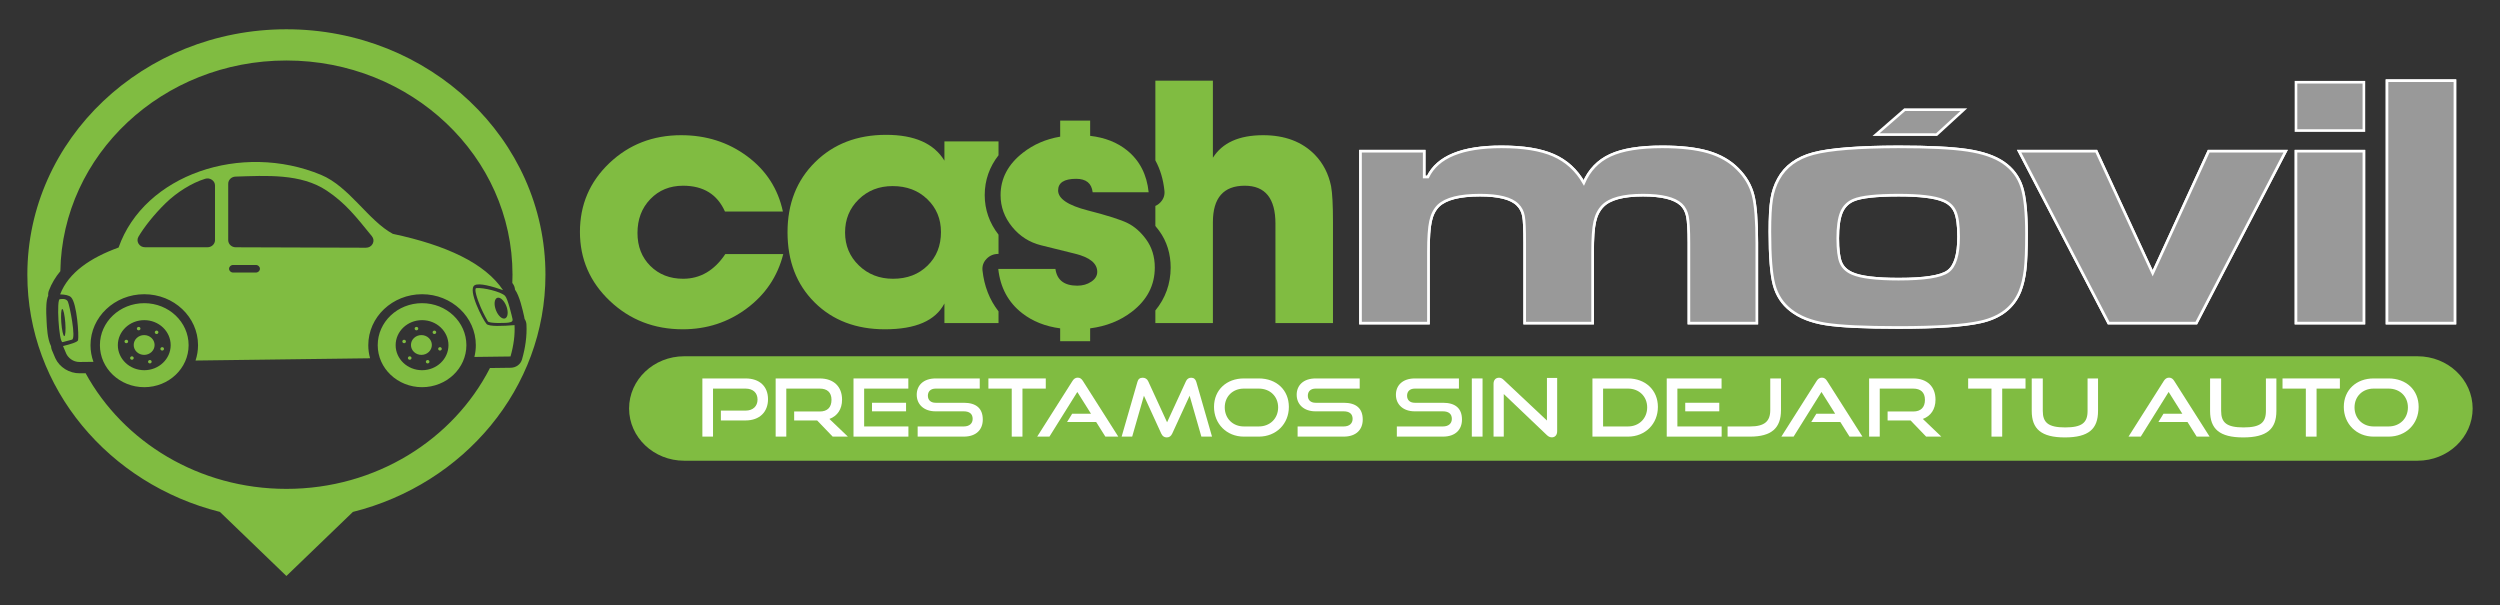 <?xml version="1.0" encoding="utf-8"?>
<!-- Generator: Adobe Illustrator 16.0.0, SVG Export Plug-In . SVG Version: 6.00 Build 0)  -->
<!DOCTYPE svg PUBLIC "-//W3C//DTD SVG 1.1//EN" "http://www.w3.org/Graphics/SVG/1.1/DTD/svg11.dtd">
<svg version="1.1" id="Layer_1" xmlns="http://www.w3.org/2000/svg" xmlns:xlink="http://www.w3.org/1999/xlink" x="0px" y="0px"
	 width="950px" height="230px" viewBox="0 0 950 230" enable-background="new 0 0 950 230" xml:space="preserve">
<rect x="0" y="0" width="950" height="230" fill="#333333" stroke="none"/>
<path fill-rule="evenodd" clip-rule="evenodd" fill="#80BC41" d="M939.606,155.228c0,10.959-9.379,19.845-20.948,19.845H259.999
	c-11.569,0-20.948-8.886-20.948-19.845c0-10.963,9.378-19.847,20.948-19.847h658.659
	C930.228,135.381,939.606,144.265,939.606,155.228"/>
<rect x="907.063" y="30.664" fill="#999999" stroke="#FFFFFF" stroke-miterlimit="10" width="25.807" height="92.114"/>
<rect x="907.063" y="30.664" fill="#999999" stroke="#FFFFFF" stroke-miterlimit="10" width="25.807" height="92.114"/>
<rect x="872.474" y="57.453" fill="#999999" stroke="#FFFFFF" stroke-miterlimit="10" width="25.802" height="65.321"/>
<rect x="872.474" y="57.453" fill="#999999" stroke="#FFFFFF" stroke-miterlimit="10" width="25.802" height="65.321"/>
<polygon fill="#999999" stroke="#FFFFFF" stroke-miterlimit="10" points="767.263,57.454 796.588,57.454 818.021,103.833 
	839.306,57.454 868.559,57.454 834.596,122.774 801.279,122.774 "/>
<polygon fill="#999999" stroke="#FFFFFF" stroke-miterlimit="10" points="767.263,57.454 796.588,57.454 818.021,103.833 
	839.306,57.454 868.559,57.454 834.596,122.774 801.279,122.774 "/>
<path fill="#999999" stroke="#FFFFFF" stroke-miterlimit="10" d="M721.554,74.164c-8.505,0-14.263,0.621-17.249,1.89
	c-2.167,0.943-3.696,2.509-4.596,4.714c-0.896,2.212-1.359,5.482-1.359,9.782c0,4.285,0.388,7.328,1.143,9.188
	c0.755,1.844,2.188,3.222,4.325,4.163c3.253,1.452,9.16,2.167,17.665,2.167c9.767,0,15.984-0.964,18.703-2.902
	c2.724-1.933,4.084-6.33,4.084-13.211c0-4.326-0.437-7.482-1.29-9.461c-0.847-1.979-2.373-3.407-4.587-4.303
	C735.116,74.832,729.499,74.164,721.554,74.164 M721.361,55.797c11.713,0,20.454,0.435,26.267,1.31
	c5.802,0.875,10.347,2.441,13.628,4.674c3.424,2.347,5.737,5.408,6.974,9.158c1.235,3.778,1.842,9.762,1.842,17.932
	c0,6.056-0.169,10.612-0.53,13.626c-0.366,3.041-0.995,5.776-1.947,8.196c-2.478,6.098-7.482,9.989-15.01,11.647
	c-6.27,1.405-16.648,2.099-31.172,2.099c-12.857,0-22.041-0.441-27.607-1.317c-5.541-0.876-9.96-2.621-13.29-5.228
	c-3.185-2.459-5.299-5.705-6.365-9.688c-1.067-4.004-1.603-10.745-1.603-20.211c0-5.382,0.221-9.481,0.679-12.288
	c0.438-2.809,1.313-5.389,2.603-7.715c2.599-4.762,7.022-7.982,13.22-9.641C695.267,56.693,706.028,55.842,721.361,55.797"/>
<path fill="#999999" stroke="#FFFFFF" stroke-miterlimit="10" d="M721.554,74.164c-8.505,0-14.263,0.621-17.249,1.89
	c-2.167,0.943-3.696,2.509-4.596,4.714c-0.896,2.212-1.359,5.482-1.359,9.782c0,4.285,0.388,7.328,1.143,9.188
	c0.755,1.844,2.188,3.222,4.325,4.163c3.253,1.452,9.16,2.167,17.665,2.167c9.767,0,15.984-0.964,18.703-2.902
	c2.724-1.933,4.084-6.33,4.084-13.211c0-4.326-0.437-7.482-1.29-9.461c-0.847-1.979-2.373-3.407-4.587-4.303
	C735.116,74.832,729.499,74.164,721.554,74.164z M721.361,55.797c11.713,0,20.454,0.435,26.267,1.31
	c5.802,0.875,10.347,2.441,13.628,4.674c3.424,2.347,5.737,5.408,6.974,9.158c1.235,3.778,1.842,9.762,1.842,17.932
	c0,6.056-0.169,10.612-0.53,13.626c-0.366,3.041-0.995,5.776-1.947,8.196c-2.478,6.098-7.482,9.989-15.01,11.647
	c-6.27,1.405-16.648,2.099-31.172,2.099c-12.857,0-22.041-0.441-27.607-1.317c-5.541-0.876-9.96-2.621-13.29-5.228
	c-3.185-2.459-5.299-5.705-6.365-9.688c-1.067-4.004-1.603-10.745-1.603-20.211c0-5.382,0.221-9.481,0.679-12.288
	c0.438-2.809,1.313-5.389,2.603-7.715c2.599-4.762,7.022-7.982,13.22-9.641C695.267,56.693,706.028,55.842,721.361,55.797z"/>
<path fill="#999999" stroke="#FFFFFF" stroke-miterlimit="10" d="M516.994,57.454h24.197v9.807h1.392
	c3.691-7.646,13.021-11.465,27.962-11.465c8.29,0,14.897,1.058,19.773,3.203c4.891,2.139,8.729,5.636,11.523,10.495
	c2.083-4.859,5.441-8.356,10.079-10.495c4.642-2.145,11.2-3.203,19.708-3.203c7.122,0,12.946,0.668,17.468,1.978
	c4.54,1.338,8.284,3.479,11.222,6.447c2.942,2.925,4.891,6.211,5.83,9.875c0.95,3.663,1.439,9.714,1.439,18.163v30.517h-25.803
	V92.258c0-4.765-0.197-8.106-0.559-9.993c-0.387-1.887-1.17-3.404-2.359-4.535c-2.528-2.367-7.364-3.568-14.525-3.568
	c-7.537,0-12.641,1.383-15.31,4.124c-1.46,1.521-2.481,3.498-3.018,5.938c-0.552,2.415-0.821,6.305-0.821,11.6v26.951h-25.806
	V92.258c0-5.086-0.143-8.471-0.461-10.153c-0.312-1.705-1.044-3.13-2.236-4.301c-2.385-2.419-7.143-3.642-14.283-3.642
	c-7.729,0-12.974,1.337-15.772,3.985c-1.482,1.45-2.472,3.402-3.014,5.87c-0.553,2.481-0.818,6.418-0.818,11.807v26.951h-25.809
	V57.454z"/>
<path fill="#999999" stroke="#FFFFFF" stroke-miterlimit="10" d="M516.994,57.454h24.197v9.807h1.392
	c3.691-7.646,13.021-11.465,27.962-11.465c8.29,0,14.897,1.058,19.773,3.203c4.891,2.139,8.729,5.636,11.523,10.495
	c2.083-4.859,5.441-8.356,10.079-10.495c4.642-2.145,11.2-3.203,19.708-3.203c7.122,0,12.946,0.668,17.468,1.978
	c4.54,1.338,8.284,3.479,11.222,6.447c2.942,2.925,4.891,6.211,5.83,9.875c0.95,3.663,1.439,9.714,1.439,18.163v30.517h-25.803
	V92.258c0-4.765-0.197-8.106-0.559-9.993c-0.387-1.887-1.17-3.404-2.359-4.535c-2.528-2.367-7.364-3.568-14.525-3.568
	c-7.537,0-12.641,1.383-15.31,4.124c-1.46,1.521-2.481,3.498-3.018,5.938c-0.552,2.415-0.821,6.305-0.821,11.6v26.951h-25.806
	V92.258c0-5.086-0.143-8.471-0.461-10.153c-0.312-1.705-1.044-3.13-2.236-4.301c-2.385-2.419-7.143-3.642-14.283-3.642
	c-7.729,0-12.974,1.337-15.772,3.985c-1.482,1.45-2.472,3.402-3.014,5.87c-0.553,2.481-0.818,6.418-0.818,11.807v26.951h-25.809
	V57.454z"/>
<path fill-rule="evenodd" clip-rule="evenodd" fill="#80BC41" d="M460.901,122.776h-21.864v-4.804
	c3.786-4.605,5.813-10.081,5.813-16.324c0-5.066-1.361-9.864-4.44-14.046c-0.437-0.589-0.896-1.17-1.373-1.73v-7.616
	c0.705-0.311,1.352-0.766,1.915-1.357c1.181-1.231,1.708-2.725,1.537-4.382c-0.42-4.16-1.537-8.067-3.452-11.575V30.658h21.864
	v29.284c3.599-5.709,9.958-8.567,19.097-8.567c8.264,0,14.827,2.486,19.683,7.46c3.111,3.223,5.146,7.181,6.125,11.88
	c0.487,2.667,0.728,7.174,0.728,13.531v38.53h-21.865V84.981c0-9.594-3.888-14.407-11.664-14.407
	c-8.067,0-12.103,4.627-12.103,13.858V122.776z"/>
<path fill-rule="evenodd" clip-rule="evenodd" fill="#80BC41" d="M339.198,70.712c-5.146,0-9.451,1.679-12.901,5.064
	c-3.451,3.363-5.172,7.547-5.172,12.547c0,4.994,1.75,9.181,5.249,12.543c3.497,3.384,7.82,5.062,12.971,5.062
	c5.344,0,9.72-1.659,13.123-4.994c3.4-3.317,5.1-7.576,5.1-12.752c0-4.994-1.728-9.159-5.178-12.475
	C348.945,72.371,344.547,70.712,339.198,70.712 M358.881,53.725h20.557v5.279c-3.375,4.321-5.246,9.387-5.246,15.159
	c0,5.534,1.806,10.591,5.246,15.02v7.304h-0.093c-1.768,0-3.293,0.643-4.474,1.892c-1.188,1.242-1.7,2.739-1.521,4.409
	c0.641,5.808,2.601,11.065,6.088,15.518v4.471h-20.557v-7.456c-3.403,6.539-10.933,9.809-22.598,9.809
	c-10.98,0-19.901-3.412-26.748-10.224c-6.851-6.813-10.273-15.698-10.273-26.656c0-10.864,3.493-19.743,10.493-26.649
	c6.996-6.906,15.98-10.363,26.966-10.363c10.79,0,18.174,3.27,22.161,9.808V53.725z"/>
<path fill-rule="evenodd" clip-rule="evenodd" fill="#80BC41" d="M259.587,105.928c6.515,0,11.863-3.128,16.041-9.392h22.01
	c-2.137,8.47-6.75,15.351-13.846,20.648c-7.098,5.293-15.209,7.945-24.348,7.945c-10.887,0-20.119-3.596-27.698-10.777
	c-7.579-7.18-11.37-15.926-11.37-26.237c0-10.314,3.713-19.012,11.15-26.106c7.44-7.087,16.549-10.636,27.334-10.636
	c9.521,0,17.884,2.673,25.076,8.015c7.196,5.342,11.712,12.338,13.563,20.988H275.48c-2.915-6.532-8.213-9.801-15.893-9.801
	c-5.053,0-9.209,1.704-12.463,5.086c-3.253,3.385-4.884,7.664-4.884,12.871c0,5.104,1.63,9.275,4.884,12.517
	C250.378,104.297,254.535,105.928,259.587,105.928"/>
<path fill-rule="evenodd" clip-rule="evenodd" fill="#80BC41" d="M414.257,51.625c5.605,0.638,10.299,2.486,14.071,5.548
	c4.757,3.87,7.48,9.166,8.159,15.885h-21.278c-0.388-3.408-2.477-5.108-6.273-5.108c-4.565,0-6.852,1.472-6.852,4.42
	c0,3.13,3.77,5.663,11.305,7.595c7.531,1.934,12.584,3.544,15.153,4.833c2.582,1.291,4.889,3.316,6.929,6.078
	c2.236,3.04,3.353,6.626,3.353,10.772c0,6.719-2.888,12.314-8.672,16.78c-4.446,3.436-9.747,5.548-15.894,6.343v4.884h-11.391
	v-4.884c-5.665-0.748-10.495-2.675-14.481-5.788c-5.246-4.099-8.266-9.695-9.04-16.78h21.722c0.578,4.23,3.352,6.351,8.306,6.351
	c2.039,0,3.817-0.501,5.321-1.518c1.504-1.016,2.259-2.259,2.259-3.73c0-3.224-2.811-5.522-8.455-6.906l-12.825-3.177
	c-4.472-1.104-8.165-3.451-11.08-7.046c-2.915-3.583-4.375-7.589-4.375-12.015c0-6.346,2.843-11.74,8.532-16.159
	c4.047-3.146,8.755-5.176,14.116-6.077v-6.093h11.391V51.625z"/>
<path fill-rule="evenodd" clip-rule="evenodd" fill="#80BC41" d="M108.832,11.127c54.365,0,98.438,41.754,98.438,93.251
	c0,43.23-31.05,79.585-73.17,90.152l-25.268,24.343l-25.266-24.346c-42.118-10.569-73.172-46.919-73.172-90.149
	C10.394,52.881,54.472,11.122,108.832,11.127 M108.832,22.987c47.454,0,85.92,36.442,85.92,81.392c0,1.058-0.025,2.099-0.072,3.14
	l0.297,0.431c0.443,0.653,0.677,1.375,0.722,2.098c1.726,2.374,2.896,7.652,3.498,10.314c0.067,0.292,0.11,0.562,0.139,0.829
	c0.436,0.628,0.678,1.349,0.72,2.157c0.226,4.46-0.457,8.93-1.692,13.235c-0.537,1.877-2.26,3.141-4.31,3.167l-7.872,0.104
	c-13.912,27.184-43.317,45.922-77.35,45.922c-33.2,0-61.995-17.836-76.305-43.948l-2.181,0.025c-4.017,0.052-7.745-2.284-9.336-5.76
	c-0.471-1.027-0.908-2.063-1.317-3.118c-0.181-0.469-0.279-0.944-0.291-1.405c-1.432-2.852-1.56-7.154-1.695-9.42
	c-0.126-2.071-0.197-4.222-0.083-6.299c0.065-1.177,0.241-2.446,0.701-3.54c-0.066-0.621,0.02-1.263,0.262-1.896
	c1.044-2.741,2.527-5.182,4.342-7.357C23.685,58.715,61.85,22.987,108.832,22.987"/>
<path fill-rule="evenodd" clip-rule="evenodd" fill="#80BC41" d="M45.064,94.055c-10.674,3.885-19.046,9.503-22.214,17.812
	c1.799,0.042,3.408,0.332,4.163,1.104c2.268,2.336,3.025,14.699,2.645,16.314c-0.158,0.685-2.766,1.498-5.713,2.212
	c0.366,0.942,0.778,1.901,1.224,2.887c0.683,1.491,2.522,3.212,5.114,3.174l5.222-0.06c-0.727-1.985-1.115-4.119-1.115-6.331
	c0-10.694,9.144-19.362,20.426-19.362c11.286,0,20.436,8.667,20.436,19.362c0,2.03-0.334,3.987-0.951,5.833l66.329-0.856
	c-0.441-1.589-0.683-3.257-0.683-4.977c0-10.694,9.149-19.362,20.436-19.362c11.282,0,20.431,8.667,20.431,19.362
	c0,1.532-0.196,3.034-0.551,4.471l13.726-0.177c1.226-4.288,1.724-8.254,1.537-11.915c-4.293,0.352-9.708,0.62-10.648-0.446
	c-1.417-1.61-7.278-12.993-4.538-14.692c1.678-1.048,6.961,0.492,10.815,1.843c-6.894-10.258-21.567-17.071-41.884-21.387
	c-9.313-5.02-16.548-17.978-27.273-22.422C91.763,53.898,54.811,66.321,45.064,94.055 M54.776,127.334
	c2.193,0,3.973,1.684,3.973,3.762c0,2.081-1.78,3.759-3.973,3.759c-2.199,0-3.97-1.678-3.97-3.759
	C50.806,129.018,52.578,127.334,54.776,127.334 M160.132,127.334c2.193,0,3.97,1.684,3.97,3.762c0,2.081-1.777,3.759-3.97,3.759
	c-2.197,0-3.969-1.678-3.969-3.759C156.163,129.018,157.935,127.334,160.132,127.334 M158.258,124.225
	c0.375,0,0.688,0.284,0.688,0.647s-0.313,0.651-0.688,0.651c-0.384,0-0.692-0.288-0.692-0.651S157.875,124.225,158.258,124.225
	 M165.666,125.95c0.192,0.31,0.076,0.708-0.251,0.889c-0.327,0.18-0.748,0.074-0.939-0.242c-0.187-0.311-0.076-0.705,0.25-0.887
	C165.055,125.531,165.475,125.638,165.666,125.95 M167.79,132.892c-0.187,0.309-0.608,0.421-0.935,0.239
	c-0.334-0.182-0.444-0.582-0.258-0.887c0.197-0.315,0.613-0.421,0.94-0.244C167.865,132.181,167.98,132.58,167.79,132.892
	 M162.506,138.104c-0.377,0-0.683-0.283-0.683-0.648c0-0.361,0.306-0.653,0.683-0.653c0.383,0,0.691,0.295,0.691,0.653
	C163.197,137.82,162.889,138.104,162.506,138.104 M155.096,136.38c-0.192-0.313-0.077-0.711,0.251-0.889
	c0.329-0.18,0.748-0.075,0.942,0.239c0.184,0.311,0.074,0.71-0.253,0.887C155.709,136.798,155.287,136.69,155.096,136.38
	 M152.974,129.436c0.185-0.312,0.608-0.412,0.936-0.237c0.334,0.181,0.442,0.578,0.256,0.89c-0.197,0.312-0.611,0.419-0.941,0.239
	C152.899,130.146,152.783,129.751,152.974,129.436 M52.694,124.225c0.377,0,0.683,0.284,0.683,0.647s-0.305,0.651-0.683,0.651
	c-0.382,0-0.689-0.288-0.689-0.651S52.312,124.225,52.694,124.225 M60.104,125.95c0.187,0.31,0.076,0.708-0.251,0.889
	c-0.329,0.18-0.75,0.074-0.94-0.242c-0.192-0.311-0.077-0.705,0.252-0.887C59.491,125.531,59.912,125.638,60.104,125.95
	 M62.226,132.892c-0.188,0.309-0.607,0.421-0.936,0.239c-0.328-0.182-0.443-0.582-0.251-0.887c0.19-0.315,0.613-0.421,0.939-0.244
	C62.307,132.181,62.417,132.58,62.226,132.892 M56.948,138.104c-0.383,0-0.689-0.283-0.689-0.648c0-0.361,0.306-0.653,0.689-0.653
	c0.376,0,0.685,0.295,0.685,0.653C57.633,137.82,57.324,138.104,56.948,138.104 M49.538,136.38c-0.193-0.313-0.077-0.711,0.25-0.889
	c0.33-0.18,0.746-0.075,0.937,0.239c0.192,0.311,0.081,0.71-0.251,0.887C50.145,136.798,49.724,136.69,49.538,136.38
	 M47.409,129.436c0.193-0.312,0.608-0.412,0.938-0.237c0.325,0.181,0.441,0.578,0.25,0.89c-0.185,0.312-0.608,0.419-0.935,0.239
	C47.334,130.146,47.219,129.751,47.409,129.436 M160.383,115.205c9.304,0,16.846,7.145,16.846,15.962
	c0,8.812-7.542,15.961-16.846,15.961c-9.307,0-16.849-7.149-16.849-15.961C143.535,122.35,151.076,115.205,160.383,115.205
	 M160.383,121.654c5.54,0,10.036,4.253,10.036,9.513c0,5.248-4.496,9.512-10.036,9.512c-5.545,0-10.04-4.264-10.04-9.512
	C150.343,125.907,154.838,121.654,160.383,121.654 M54.816,115.205c9.307,0,16.855,7.145,16.855,15.962
	c0,8.812-7.549,15.961-16.855,15.961c-9.304,0-16.851-7.149-16.851-15.961C37.965,122.35,45.512,115.205,54.816,115.205
	 M54.816,121.654c5.551,0,10.041,4.253,10.041,9.513c0,5.248-4.489,9.512-10.041,9.512c-5.545,0-10.041-4.264-10.041-9.512
	C44.775,125.907,49.271,121.654,54.816,121.654 M22.807,113.701c0,0,2.32-0.539,2.979,0.896c0.663,1.43,3.207,14.037,1.565,14.471
	l-3.55,0.938C22.348,130.394,21.368,113.023,22.807,113.701 M23.66,117.421c0.415,0,0.929,2.306,1.149,5.148
	c0.214,2.852,0.049,5.157-0.373,5.157c-0.415,0-0.928-2.306-1.143-5.157C23.08,119.727,23.245,117.421,23.66,117.421
	 M191.927,112.437c1.09,1.166,2.554,7.575,2.838,8.823c0.285,1.258-1.317,1.301-2.177,1.395c-0.845,0.088-6.808,0.313-7.235-0.586
	c-0.135-0.289-1.542-2.645-2.673-5.275c-1.46-3.392-2.624-7.211-1.672-7.313C183.549,109.209,190.423,110.827,191.927,112.437
	 M189.342,113.112c1.23,0,2.722,1.776,3.325,3.978c0.6,2.197,0.085,3.975-1.145,3.975c-1.24,0-2.724-1.777-3.325-3.975
	C187.592,114.888,188.107,113.112,189.342,113.112 M86.72,91.257V69.82c0-1.461,1.225-2.659,2.763-2.71
	c11.599-0.363,24.851-1.249,34.696,5.341c7.123,4.761,11.005,9.771,17.147,17.319c0.683,0.84,0.792,1.902,0.299,2.855
	c-0.492,0.948-1.453,1.512-2.577,1.509l-49.479-0.167C87.995,93.962,86.72,92.751,86.72,91.257 M88.557,100.692h8.707
	c0.832,0,1.509,0.648,1.509,1.436c0,0.786-0.678,1.435-1.509,1.435h-8.707c-0.832,0-1.514-0.648-1.514-1.435
	C87.043,101.34,87.726,100.692,88.557,100.692 M81.705,91.249v-20.73c0-0.896-0.409-1.663-1.175-2.191
	c-0.761-0.528-1.663-0.662-2.56-0.393c-5.085,1.547-10.817,5.166-15.012,9.251c-4.604,4.487-8.357,9.384-10.33,12.746
	c-0.508,0.866-0.499,1.838,0.028,2.688c0.529,0.854,1.427,1.338,2.465,1.338h23.723C80.42,93.958,81.705,92.74,81.705,91.249"/>
<path fill="#FFFFFF" d="M273.933,159.771v-3.739h9.374c2.857,0,4.559-1.704,4.559-4.197c0-2.556-1.702-4.167-4.559-4.167h-12.359
	v18.248h-4.046v-22.108h16.405c5.392,0,8.539,3.07,8.539,7.905c0,4.774-3.146,8.059-8.539,8.059H273.933z"/>
<path fill="#FFFFFF" d="M316.419,165.914l-5.907-6.143h-8.732v-3.404h9.727c2.921,0,4.462-1.585,4.462-4.439
	c0-2.861-1.669-4.26-4.462-4.26h-12.712v18.246h-4.045v-22.106h16.758c5.329,0,8.477,3.13,8.477,8.056
	c0,3.651-1.8,6.238-4.816,7.332l7.029,6.719H316.419z"/>
<path fill="#FFFFFF" d="M324.332,165.914v-22.106h20.835v3.86h-16.79v14.383h16.821v3.863H324.332z M331.363,153.051h12.938v3.254
	h-12.938V153.051z"/>
<path fill="#FFFFFF" d="M348.71,165.914v-3.863h17.499c2.182,0,3.402-1.152,3.402-2.887c0-1.887-1.221-2.859-3.402-2.859h-10.724
	c-4.398,0-7.128-2.645-7.128-6.295c0-3.558,2.538-6.202,7.191-6.202h16.758v3.86h-16.758c-1.862,0-2.952,1.036-2.952,2.707
	c0,1.673,1.123,2.676,2.921,2.676h10.691c4.717,0,7.253,2.098,7.253,6.387c0,3.71-2.375,6.477-7.253,6.477H348.71z"/>
<polygon fill="#FFFFFF" points="384.458,165.914 384.458,147.668 375.596,147.668 375.596,143.808 397.394,143.808 397.394,147.668 
	388.535,147.668 388.535,165.914 "/>
<path fill="#FFFFFF" d="M420.037,165.914l-3.5-5.563h-11.042l1.926-3.132h7.157l-5.199-8.273l-10.595,16.968h-4.655l13.419-21.166
	c0.481-0.76,1.092-1.246,1.991-1.246c0.899,0,1.478,0.486,1.958,1.246l13.45,21.166H420.037z"/>
<path fill="#FFFFFF" d="M456.522,165.914l-4.462-15.539l-6.613,14.383c-0.448,0.945-1.093,1.462-2.087,1.462
	c-0.963,0-1.669-0.517-2.086-1.462l-6.582-14.383l-4.46,15.539h-4.013l6.002-20.799c0.289-1.067,0.931-1.583,2.021-1.583
	c0.866,0,1.669,0.456,2.055,1.307l7.192,15.633l7.191-15.633c0.384-0.851,1.089-1.307,1.958-1.307c0.995,0,1.638,0.516,1.958,1.583
	l5.971,20.799H456.522z"/>
<path fill="#FFFFFF" d="M472.656,165.916c-6.517,0-11.332-4.867-11.332-11.283c0-6.51,4.815-10.825,11.332-10.825h5.684
	c6.741,0,11.429,4.405,11.429,10.825c0,6.416-4.782,11.283-11.429,11.283H472.656z M478.34,162.051c4.304,0,7.353-3.069,7.353-7.237
	c0-4.164-3.049-7.146-7.353-7.146h-5.684c-4.171,0-7.253,2.952-7.253,7.146c0,4.168,3.051,7.237,7.253,7.237H478.34z"/>
<path fill="#FFFFFF" d="M493.091,165.914v-3.863h17.496c2.185,0,3.405-1.152,3.405-2.887c0-1.887-1.221-2.859-3.405-2.859h-10.72
	c-4.399,0-7.129-2.645-7.129-6.295c0-3.558,2.537-6.202,7.19-6.202h16.758v3.86h-16.758c-1.862,0-2.951,1.036-2.951,2.707
	c0,1.673,1.122,2.676,2.92,2.676h10.689c4.72,0,7.256,2.098,7.256,6.387c0,3.71-2.376,6.477-7.256,6.477H493.091z"/>
<path fill="#FFFFFF" d="M530.799,165.914v-3.863h17.498c2.183,0,3.403-1.152,3.403-2.887c0-1.887-1.221-2.859-3.403-2.859h-10.723
	c-4.399,0-7.128-2.645-7.128-6.295c0-3.558,2.54-6.202,7.19-6.202h16.759v3.86h-16.759c-1.859,0-2.949,1.036-2.949,2.707
	c0,1.673,1.119,2.676,2.919,2.676h10.69c4.72,0,7.256,2.098,7.256,6.387c0,3.71-2.376,6.477-7.256,6.477H530.799z"/>
<rect x="559.291" y="143.808" fill="#FFFFFF" width="4.077" height="22.106"/>
<path fill="#FFFFFF" d="M571.432,149.734v16.182h-3.885v-20.072c0-1.431,0.803-2.312,2.086-2.312c0.611,0,1.123,0.212,1.737,0.789
	l16.467,15.48v-16.18h3.884v20.256c0,1.461-0.834,2.313-2.022,2.313c-0.676,0-1.284-0.275-1.861-0.823L571.432,149.734z"/>
<path fill="#FFFFFF" d="M605.125,165.916v-22.108h13.517c6.582,0,11.362,4.405,11.362,10.825c0,6.416-4.78,11.283-11.362,11.283
	H605.125z M618.642,162.051c4.206,0,7.287-3.069,7.287-7.237c0-4.164-3.081-7.146-7.287-7.146h-9.469v14.383H618.642z"/>
<path fill="#FFFFFF" d="M633.359,165.914v-22.106h20.836v3.86h-16.79v14.383h16.82v3.863H633.359z M640.391,153.051h12.937v3.254
	h-12.937V153.051z"/>
<path fill="#FFFFFF" d="M656.486,165.914v-3.863h8.54c5.458,0,7.672-1.912,7.672-6.202v-12.041h4.078v12.041
	c0,6.843-3.629,10.065-11.75,10.065H656.486z"/>
<path fill="#FFFFFF" d="M702.821,165.914l-3.498-5.563H688.28l1.927-3.132h7.156l-5.198-8.273l-10.595,16.968h-4.656l13.422-21.166
	c0.479-0.76,1.09-1.246,1.987-1.246c0.901,0,1.478,0.486,1.96,1.246l13.448,21.166H702.821z"/>
<path fill="#FFFFFF" d="M731.929,165.914l-5.907-6.143h-8.734v-3.404h9.731c2.92,0,4.459-1.585,4.459-4.439
	c0-2.861-1.669-4.26-4.459-4.26h-12.717v18.246h-4.042v-22.106h16.759c5.325,0,8.472,3.13,8.472,8.056
	c0,3.651-1.798,6.238-4.813,7.332l7.028,6.719H731.929z"/>
<polygon fill="#FFFFFF" points="756.761,165.914 756.761,147.668 747.901,147.668 747.901,143.808 769.699,143.808 769.699,147.668 
	760.839,147.668 760.839,165.914 "/>
<path fill="#FFFFFF" d="M793.275,143.808h3.979v12.348c0,6.841-3.564,10.064-12.616,10.064c-8.988,0-12.583-3.224-12.583-10.064
	v-12.348h4.204v12.348c0,4.44,2.087,6.264,8.508,6.264c6.42,0,8.508-1.823,8.508-6.264V143.808z"/>
<path fill="#FFFFFF" d="M834.742,165.914l-3.501-5.563h-11.045l1.928-3.132h7.158l-5.197-8.273l-10.596,16.968h-4.656l13.418-21.166
	c0.484-0.76,1.094-1.246,1.991-1.246c0.9,0,1.479,0.486,1.96,1.246l13.451,21.166H834.742z"/>
<path fill="#FFFFFF" d="M861.049,143.808h3.98v12.348c0,6.841-3.563,10.064-12.616,10.064c-8.988,0-12.583-3.224-12.583-10.064
	v-12.348h4.203v12.348c0,4.44,2.088,6.264,8.509,6.264s8.507-1.823,8.507-6.264V143.808z"/>
<polygon fill="#FFFFFF" points="876.218,165.914 876.218,147.668 867.357,147.668 867.357,143.808 889.155,143.808 889.155,147.668 
	880.296,147.668 880.296,165.914 "/>
<path fill="#FFFFFF" d="M901.976,165.916c-6.517,0-11.332-4.867-11.332-11.283c0-6.51,4.815-10.825,11.332-10.825h5.682
	c6.741,0,11.429,4.405,11.429,10.825c0,6.416-4.784,11.283-11.429,11.283H901.976z M907.657,162.051
	c4.304,0,7.352-3.069,7.352-7.237c0-4.164-3.048-7.146-7.352-7.146h-5.682c-4.172,0-7.254,2.952-7.254,7.146
	c0,4.168,3.048,7.237,7.254,7.237H907.657z"/>
<rect x="872.475" y="31.247" fill="#999999" stroke="#FFFFFF" stroke-miterlimit="10" width="25.801" height="18.366"/>
<polygon fill="#999999" stroke="#FFFFFF" stroke-miterlimit="10" points="712.9,51.147 723.788,41.678 746.248,41.678 
	735.917,51.154 "/>
</svg>
